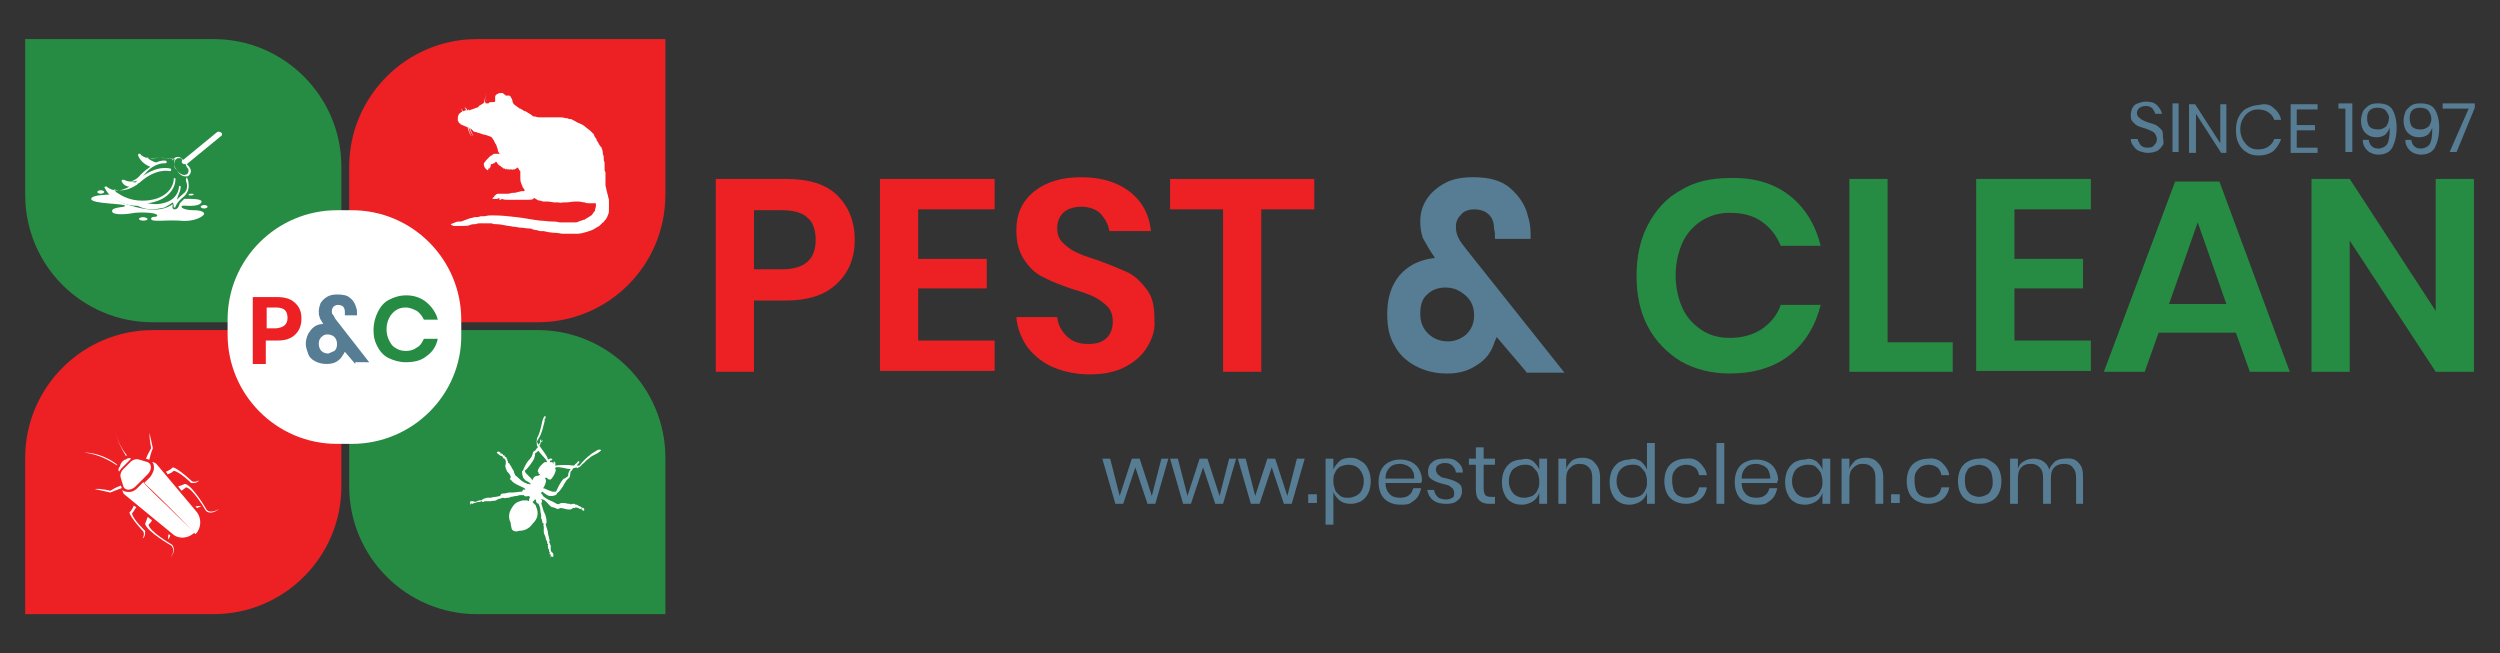 <svg xmlns="http://www.w3.org/2000/svg" xmlns:xlink="http://www.w3.org/1999/xlink" id="Layer_1" x="0px" y="0px" viewBox="0 0 287.8 75.2" style="enable-background:new 0 0 287.8 75.2;" xml:space="preserve"><rect x="0" y="0" width="287.8" height="75.2" fill="#333333" stroke="none"/><style type="text/css">	.st0{fill:#ED2024;}	.st1{fill:#577D94;}	.st2{fill:#268C43;}	.st3{fill:#FFFFFF;}	.st4{fill-rule:evenodd;clip-rule:evenodd;fill:#FFFFFF;}</style><g>	<g>		<g>			<path class="st0" d="M86.8,34.6v8.2h-4.4V20.6h8.1c2.6,0,4.6,0.6,5.9,1.9c1.3,1.3,2,3,2,5.1c0,2.1-0.7,3.8-2.1,5.1    c-1.4,1.3-3.3,1.9-5.9,1.9H86.8z M93.9,27.6c0-1.1-0.3-2-0.9-2.5c-0.6-0.6-1.6-0.9-3-0.9h-3.2V31H90C92.6,31,93.9,29.9,93.9,27.6    z"></path>			<path class="st0" d="M105.7,24.1v5.7h7.9v3.4h-7.9v6h8.8v3.5h-13.2V20.6h13.2v3.5H105.7z"></path>			<path class="st0" d="M132.1,39.9c-0.6,1-1.4,1.7-2.5,2.3c-1.1,0.6-2.5,0.9-4.1,0.9c-1.6,0-3-0.3-4.2-0.8c-1.2-0.5-2.2-1.3-3-2.3    c-0.7-1-1.2-2.2-1.3-3.5h4.7c0.1,0.9,0.5,1.6,1.1,2.2c0.6,0.6,1.4,0.9,2.5,0.9c0.9,0,1.6-0.2,2.1-0.7c0.5-0.5,0.7-1.1,0.7-1.9    c0-0.7-0.2-1.3-0.6-1.7c-0.4-0.4-0.9-0.8-1.5-1.1c-0.6-0.3-1.4-0.6-2.5-0.9c-1.4-0.5-2.5-0.9-3.4-1.4c-0.9-0.4-1.6-1.1-2.2-2    c-0.6-0.9-0.9-2-0.9-3.4c0-1.9,0.7-3.4,2.1-4.5c1.4-1.1,3.2-1.6,5.4-1.6c2.3,0,4.2,0.6,5.6,1.7c1.4,1.1,2.2,2.6,2.4,4.5h-4.8    c-0.1-0.8-0.5-1.4-1-2c-0.5-0.5-1.3-0.8-2.2-0.8c-0.8,0-1.5,0.2-2,0.6c-0.5,0.4-0.8,1.1-0.8,1.9c0,0.6,0.2,1.2,0.6,1.6    c0.4,0.4,0.9,0.8,1.5,1.1c0.6,0.3,1.4,0.6,2.4,0.9c1.4,0.5,2.6,1,3.5,1.4c0.9,0.4,1.6,1.1,2.3,2s0.9,2,0.9,3.5    C133,37.9,132.7,38.9,132.1,39.9z"></path>			<path class="st0" d="M151.3,20.6v3.5h-6.1v18.7h-4.4V24.1h-6.1v-3.5H151.3z"></path>			<path class="st1" d="M175.7,42.8l-3.4-4c-0.2,0.4-0.3,0.7-0.4,1c-0.4,1-1,1.7-2,2.3c-0.9,0.6-2,0.9-3.3,0.9    c-1.4,0-2.6-0.3-3.7-0.9c-1.1-0.6-1.9-1.4-2.4-2.4c-0.6-1-0.8-2.2-0.8-3.5c0-1.3,0.2-2.4,0.7-3.4c0.5-1,1.2-1.7,2-2.2    c0.8-0.5,1.8-0.8,2.8-0.9l-0.4-0.6c-0.4-0.6-0.7-1.2-1-1.7c-0.2-0.6-0.3-1.2-0.3-1.9c0-0.9,0.2-1.7,0.7-2.5    c0.5-0.8,1.2-1.4,2.1-1.9s2-0.7,3.3-0.7c1.9,0,3.3,0.4,4.3,1.3s1.7,1.9,2,3.2c0.2,0.6,0.3,1.3,0.3,2l0,0.6h-4.1    c0-0.5,0-0.9-0.1-1.1c0-0.8-0.2-1.3-0.6-1.7c-0.4-0.4-1-0.6-1.7-0.6c-0.6,0-1.2,0.2-1.5,0.6c-0.4,0.4-0.6,0.8-0.6,1.4    c0,0.5,0.1,0.9,0.3,1.3c0.2,0.4,0.5,0.8,0.9,1.3l11.3,14.2H175.7z M168.8,38.5c0.6-0.6,0.9-1.3,0.9-2.2c0-0.9-0.3-1.7-1-2.3    c-0.7-0.6-1.4-0.9-2.3-0.9c-0.9,0-1.6,0.3-2.1,0.8c-0.6,0.5-0.8,1.3-0.8,2.2c0,1,0.3,1.7,0.9,2.3c0.6,0.6,1.4,0.9,2.3,0.9    C167.5,39.3,168.2,39,168.8,38.5z"></path>			<path class="st2" d="M206,22.5c1.8,1.4,3,3.4,3.6,5.8H205c-0.5-1.2-1.2-2.1-2.2-2.8c-1-0.7-2.2-1-3.7-1c-1.2,0-2.2,0.3-3.2,0.9    c-0.9,0.6-1.7,1.4-2.2,2.5c-0.5,1.1-0.8,2.4-0.8,3.8c0,1.4,0.3,2.7,0.8,3.8c0.5,1.1,1.3,1.9,2.2,2.5c0.9,0.6,2,0.9,3.2,0.9    c1.4,0,2.6-0.3,3.7-1c1-0.7,1.8-1.6,2.2-2.8h4.6c-0.6,2.4-1.8,4.4-3.6,5.8c-1.8,1.4-4.1,2.1-6.9,2.1c-2.1,0-4-0.5-5.6-1.4    c-1.6-1-2.9-2.3-3.8-4c-0.9-1.7-1.3-3.7-1.3-5.8c0-2.2,0.4-4.2,1.3-5.9c0.9-1.7,2.1-3.1,3.8-4c1.6-1,3.5-1.4,5.6-1.4    C201.9,20.4,204.2,21.1,206,22.5z"></path>			<path class="st2" d="M217.4,39.4h7.4v3.4h-11.9V20.6h4.4V39.4z"></path>			<path class="st2" d="M231.9,24.1v5.7h7.9v3.4h-7.9v6h8.8v3.5h-13.2V20.6h13.2v3.5H231.9z"></path>			<path class="st2" d="M257.4,38.3h-8.9l-1.6,4.5h-4.7l8.2-21.9h5.1l8.1,21.9H259L257.4,38.3z M256.3,35l-3.3-9.4l-3.3,9.4H256.3z"></path>			<path class="st2" d="M284.8,42.8h-4.4l-9.9-15.1v15.1h-4.4V20.6h4.4l9.9,15.2V20.6h4.4V42.8z"></path>		</g>		<g>			<path class="st1" d="M134.5,52.8L133,58h-0.9l-1.4-4.2l-1.4,4.2h-0.9l-1.5-5.2h0.9l1.1,4.3l1.4-4.3h0.9l1.4,4.3l1.1-4.3H134.5z"></path>			<path class="st1" d="M142.3,52.8l-1.5,5.2h-0.9l-1.4-4.2l-1.4,4.2h-0.9l-1.5-5.2h0.9l1.1,4.3l1.4-4.3h0.9l1.4,4.3l1.1-4.3H142.3z    "></path>			<path class="st1" d="M150.2,52.8l-1.5,5.2h-0.9l-1.4-4.2L145,58H144l-1.5-5.2h0.9l1.1,4.3l1.4-4.3h0.9l1.4,4.3l1.1-4.3H150.2z"></path>			<path class="st1" d="M151.6,56.9v1h-1v-1H151.6z"></path>			<path class="st1" d="M156.7,53.1c0.4,0.2,0.6,0.5,0.8,0.9c0.2,0.4,0.3,0.9,0.3,1.4c0,0.5-0.1,1-0.3,1.4s-0.5,0.7-0.8,0.9    c-0.4,0.2-0.8,0.3-1.2,0.3c-0.5,0-0.9-0.1-1.3-0.4c-0.3-0.3-0.6-0.6-0.7-1v3.8h-0.9v-7.6h0.9v1.3c0.1-0.4,0.4-0.7,0.7-1    c0.3-0.3,0.8-0.4,1.3-0.4C155.9,52.7,156.3,52.8,156.7,53.1z M154.3,53.7c-0.3,0.2-0.5,0.4-0.6,0.7c-0.2,0.3-0.2,0.6-0.2,1    c0,0.4,0.1,0.7,0.2,1c0.1,0.3,0.4,0.5,0.6,0.7c0.3,0.2,0.6,0.2,0.9,0.2c0.5,0,1-0.2,1.3-0.5c0.3-0.3,0.5-0.8,0.5-1.4    c0-0.6-0.2-1-0.5-1.4c-0.3-0.3-0.7-0.5-1.3-0.5C154.9,53.5,154.6,53.6,154.3,53.7z"></path>			<path class="st1" d="M163.6,55.6h-4.1c0,0.6,0.2,1,0.5,1.3c0.3,0.3,0.7,0.4,1.2,0.4c0.4,0,0.8-0.1,1-0.3c0.3-0.2,0.4-0.5,0.5-0.8    h0.9c-0.1,0.4-0.2,0.7-0.4,1c-0.2,0.3-0.5,0.5-0.8,0.7c-0.3,0.2-0.7,0.2-1.2,0.2c-0.5,0-0.9-0.1-1.3-0.3    c-0.4-0.2-0.7-0.5-0.9-0.9c-0.2-0.4-0.3-0.9-0.3-1.4c0-0.5,0.1-1,0.3-1.4c0.2-0.4,0.5-0.7,0.9-0.9c0.4-0.2,0.8-0.3,1.3-0.3    c0.5,0,0.9,0.1,1.3,0.3c0.4,0.2,0.7,0.5,0.9,0.9c0.2,0.4,0.3,0.8,0.3,1.2C163.7,55.3,163.7,55.4,163.6,55.6z M162.6,54.2    c-0.1-0.3-0.3-0.4-0.6-0.6c-0.3-0.1-0.5-0.2-0.8-0.2c-0.5,0-0.9,0.1-1.2,0.4c-0.3,0.3-0.5,0.7-0.5,1.3h3.3    C162.8,54.8,162.8,54.4,162.6,54.2z"></path>			<path class="st1" d="M167.8,53.2c0.4,0.3,0.6,0.7,0.6,1.2h-0.8c0-0.3-0.2-0.6-0.4-0.8c-0.2-0.2-0.5-0.3-0.9-0.3    c-0.3,0-0.5,0.1-0.7,0.2c-0.2,0.1-0.3,0.3-0.3,0.6c0,0.2,0.1,0.3,0.2,0.5c0.1,0.1,0.3,0.2,0.4,0.3s0.4,0.1,0.7,0.2    c0.4,0.1,0.7,0.2,0.9,0.3c0.2,0.1,0.4,0.2,0.6,0.4c0.2,0.2,0.2,0.5,0.2,0.8c0,0.4-0.2,0.8-0.5,1c-0.3,0.3-0.7,0.4-1.3,0.4    c-0.6,0-1.1-0.1-1.5-0.4c-0.4-0.3-0.6-0.7-0.7-1.2h0.8c0,0.3,0.2,0.6,0.4,0.8c0.2,0.2,0.6,0.3,1,0.3c0.3,0,0.5-0.1,0.7-0.2    c0.2-0.1,0.2-0.3,0.2-0.6c0-0.2-0.1-0.4-0.2-0.5c-0.1-0.1-0.3-0.2-0.4-0.3c-0.2-0.1-0.4-0.1-0.7-0.2c-0.4-0.1-0.7-0.2-0.9-0.3    c-0.2-0.1-0.4-0.2-0.6-0.4c-0.2-0.2-0.2-0.4-0.2-0.8c0-0.4,0.2-0.8,0.5-1c0.3-0.3,0.8-0.4,1.3-0.4    C167,52.7,167.5,52.9,167.8,53.2z"></path>			<path class="st1" d="M172.1,57.2V58h-0.6c-0.5,0-0.9-0.1-1.2-0.4c-0.3-0.3-0.4-0.7-0.4-1.3v-2.8h-0.8v-0.7h0.8v-1.3h0.9v1.3h1.3    v0.7h-1.3v2.8c0,0.3,0.1,0.6,0.2,0.7c0.1,0.1,0.3,0.2,0.6,0.2H172.1z"></path>			<path class="st1" d="M176.5,53.1c0.3,0.3,0.6,0.6,0.7,1v-1.3h0.9V58h-0.9v-1.3c-0.1,0.4-0.4,0.8-0.7,1c-0.3,0.2-0.8,0.4-1.3,0.4    c-0.5,0-0.9-0.1-1.2-0.3c-0.4-0.2-0.6-0.5-0.8-0.9s-0.3-0.9-0.3-1.4c0-0.5,0.1-1,0.3-1.4c0.2-0.4,0.5-0.7,0.8-0.9    c0.4-0.2,0.8-0.3,1.2-0.3C175.8,52.7,176.2,52.9,176.5,53.1z M174.2,54c-0.3,0.3-0.5,0.8-0.5,1.4c0,0.6,0.2,1,0.5,1.4    c0.3,0.3,0.7,0.5,1.3,0.5c0.3,0,0.6-0.1,0.9-0.2c0.3-0.2,0.5-0.4,0.6-0.7c0.2-0.3,0.2-0.6,0.2-1c0-0.4-0.1-0.7-0.2-1    c-0.2-0.3-0.4-0.5-0.6-0.7c-0.3-0.2-0.6-0.2-0.9-0.2C175,53.5,174.6,53.7,174.2,54z"></path>			<path class="st1" d="M183.6,53.3c0.4,0.4,0.6,0.9,0.6,1.7v3h-0.9V55c0-0.5-0.1-0.9-0.4-1.2c-0.3-0.3-0.6-0.4-1.1-0.4    c-0.5,0-0.8,0.2-1.1,0.5c-0.3,0.3-0.4,0.7-0.4,1.3V58h-0.9v-5.2h0.9V54c0.1-0.4,0.4-0.7,0.7-1c0.3-0.2,0.7-0.3,1.2-0.3    C182.8,52.7,183.3,52.9,183.6,53.3z"></path>			<path class="st1" d="M188.9,53.1c0.3,0.3,0.6,0.6,0.7,1V51h0.9V58h-0.9v-1.3c-0.1,0.4-0.4,0.8-0.7,1c-0.3,0.2-0.8,0.4-1.3,0.4    c-0.5,0-0.9-0.1-1.2-0.3c-0.4-0.2-0.6-0.5-0.8-0.9s-0.3-0.9-0.3-1.4c0-0.5,0.1-1,0.3-1.4c0.2-0.4,0.5-0.7,0.8-0.9    c0.4-0.2,0.8-0.3,1.2-0.3C188.1,52.7,188.5,52.9,188.9,53.1z M186.6,54c-0.3,0.3-0.5,0.8-0.5,1.4c0,0.6,0.2,1,0.5,1.4    c0.3,0.3,0.7,0.5,1.3,0.5c0.3,0,0.6-0.1,0.9-0.2c0.3-0.2,0.5-0.4,0.6-0.7c0.2-0.3,0.2-0.6,0.2-1c0-0.4-0.1-0.7-0.2-1    c-0.2-0.3-0.4-0.5-0.6-0.7c-0.3-0.2-0.6-0.2-0.9-0.2C187.3,53.5,186.9,53.7,186.6,54z"></path>			<path class="st1" d="M195.7,53.3c0.4,0.4,0.7,0.8,0.8,1.4h-0.9c-0.1-0.4-0.2-0.7-0.5-0.9c-0.3-0.2-0.6-0.3-1-0.3    c-0.3,0-0.6,0.1-0.8,0.2c-0.2,0.1-0.4,0.3-0.6,0.6c-0.2,0.3-0.2,0.6-0.2,1.1c0,0.4,0.1,0.8,0.2,1.1c0.2,0.3,0.3,0.5,0.6,0.6    c0.2,0.1,0.5,0.2,0.8,0.2c0.4,0,0.8-0.1,1-0.3c0.3-0.2,0.4-0.5,0.5-0.9h0.9c-0.1,0.6-0.4,1.1-0.8,1.4c-0.4,0.3-1,0.5-1.6,0.5    c-0.5,0-0.9-0.1-1.3-0.3c-0.4-0.2-0.7-0.5-0.9-0.9c-0.2-0.4-0.3-0.9-0.3-1.4c0-0.5,0.1-1,0.3-1.4c0.2-0.4,0.5-0.7,0.9-0.9    c0.4-0.2,0.8-0.3,1.3-0.3C194.8,52.7,195.3,52.9,195.7,53.3z"></path>			<path class="st1" d="M198.5,51V58h-0.9V51H198.5z"></path>			<path class="st1" d="M204.6,55.6h-4.1c0,0.6,0.2,1,0.5,1.3c0.3,0.3,0.7,0.4,1.2,0.4c0.4,0,0.8-0.1,1-0.3c0.3-0.2,0.4-0.5,0.5-0.8    h0.9c-0.1,0.4-0.2,0.7-0.4,1c-0.2,0.3-0.5,0.5-0.8,0.7c-0.3,0.2-0.7,0.2-1.2,0.2c-0.5,0-0.9-0.1-1.3-0.3    c-0.4-0.2-0.7-0.5-0.9-0.9c-0.2-0.4-0.3-0.9-0.3-1.4c0-0.5,0.1-1,0.3-1.4c0.2-0.4,0.5-0.7,0.9-0.9c0.4-0.2,0.8-0.3,1.3-0.3    c0.5,0,0.9,0.1,1.3,0.3c0.4,0.2,0.7,0.5,0.9,0.9c0.2,0.4,0.3,0.8,0.3,1.2C204.6,55.3,204.6,55.4,204.6,55.6z M203.6,54.2    c-0.1-0.3-0.3-0.4-0.6-0.6c-0.3-0.1-0.5-0.2-0.8-0.2c-0.5,0-0.9,0.1-1.2,0.4c-0.3,0.3-0.5,0.7-0.5,1.3h3.3    C203.8,54.8,203.7,54.4,203.6,54.2z"></path>			<path class="st1" d="M209.1,53.1c0.3,0.3,0.6,0.6,0.7,1v-1.3h0.9V58h-0.9v-1.3c-0.1,0.4-0.4,0.8-0.7,1c-0.3,0.2-0.8,0.4-1.3,0.4    c-0.5,0-0.9-0.1-1.2-0.3c-0.4-0.2-0.6-0.5-0.8-0.9s-0.3-0.9-0.3-1.4c0-0.5,0.1-1,0.3-1.4c0.2-0.4,0.5-0.7,0.8-0.9    c0.4-0.2,0.8-0.3,1.2-0.3C208.3,52.7,208.8,52.9,209.1,53.1z M206.8,54c-0.3,0.3-0.5,0.8-0.5,1.4c0,0.6,0.2,1,0.5,1.4    c0.3,0.3,0.7,0.5,1.3,0.5c0.3,0,0.6-0.1,0.9-0.2c0.3-0.2,0.5-0.4,0.6-0.7c0.2-0.3,0.2-0.6,0.2-1c0-0.4-0.1-0.7-0.2-1    c-0.2-0.3-0.4-0.5-0.6-0.7c-0.3-0.2-0.6-0.2-0.9-0.2C207.6,53.5,207.1,53.7,206.8,54z"></path>			<path class="st1" d="M216.2,53.3c0.4,0.4,0.6,0.9,0.6,1.7v3h-0.9V55c0-0.5-0.1-0.9-0.4-1.2c-0.3-0.3-0.6-0.4-1.1-0.4    c-0.5,0-0.8,0.2-1.1,0.5c-0.3,0.3-0.4,0.7-0.4,1.3V58h-0.9v-5.2h0.9V54c0.1-0.4,0.4-0.7,0.7-1c0.3-0.2,0.7-0.3,1.2-0.3    C215.4,52.7,215.9,52.9,216.2,53.3z"></path>			<path class="st1" d="M218.7,56.9v1h-1v-1H218.7z"></path>			<path class="st1" d="M223.6,53.3c0.4,0.4,0.7,0.8,0.8,1.4h-0.9c-0.1-0.4-0.2-0.7-0.5-0.9c-0.3-0.2-0.6-0.3-1-0.3    c-0.3,0-0.6,0.1-0.8,0.2c-0.2,0.1-0.4,0.3-0.6,0.6c-0.2,0.3-0.2,0.6-0.2,1.1c0,0.4,0.1,0.8,0.2,1.1c0.2,0.3,0.3,0.5,0.6,0.6    c0.2,0.1,0.5,0.2,0.8,0.2c0.4,0,0.8-0.1,1-0.3c0.3-0.2,0.4-0.5,0.5-0.9h0.9c-0.1,0.6-0.4,1.1-0.8,1.4c-0.4,0.3-1,0.5-1.6,0.5    c-0.5,0-0.9-0.1-1.3-0.3c-0.4-0.2-0.7-0.5-0.9-0.9s-0.3-0.9-0.3-1.4c0-0.5,0.1-1,0.3-1.4c0.2-0.4,0.5-0.7,0.9-0.9    c0.4-0.2,0.8-0.3,1.3-0.3C222.6,52.7,223.2,52.9,223.6,53.3z"></path>			<path class="st1" d="M229.2,53.1c0.4,0.2,0.7,0.5,0.9,0.9c0.2,0.4,0.3,0.9,0.3,1.4c0,0.5-0.1,1-0.3,1.4s-0.5,0.7-0.9,0.9    c-0.4,0.2-0.8,0.3-1.3,0.3c-0.5,0-0.9-0.1-1.3-0.3c-0.4-0.2-0.7-0.5-0.9-0.9c-0.2-0.4-0.3-0.9-0.3-1.4c0-0.5,0.1-1,0.3-1.4    c0.2-0.4,0.5-0.7,0.9-0.9c0.4-0.2,0.8-0.3,1.3-0.3C228.4,52.7,228.8,52.8,229.2,53.1z M227,53.7c-0.3,0.1-0.5,0.3-0.6,0.6    c-0.2,0.3-0.2,0.6-0.2,1.1c0,0.4,0.1,0.8,0.2,1c0.2,0.3,0.4,0.5,0.6,0.6c0.3,0.1,0.5,0.2,0.8,0.2c0.3,0,0.6-0.1,0.8-0.2    c0.3-0.1,0.5-0.3,0.6-0.6c0.2-0.3,0.2-0.6,0.2-1c0-0.4-0.1-0.8-0.2-1.1c-0.2-0.3-0.4-0.5-0.6-0.6c-0.3-0.1-0.5-0.2-0.8-0.2    C227.6,53.5,227.3,53.6,227,53.7z"></path>			<path class="st1" d="M239.3,53.3c0.4,0.4,0.5,0.9,0.5,1.7v3H239V55c0-0.5-0.1-0.9-0.4-1.2c-0.2-0.3-0.6-0.4-1-0.4    c-0.4,0-0.8,0.1-1.1,0.4c-0.3,0.3-0.4,0.7-0.4,1.3V58h-0.9V55c0-0.5-0.1-0.9-0.4-1.2c-0.3-0.3-0.6-0.4-1-0.4    c-0.5,0-0.8,0.1-1.1,0.4c-0.3,0.3-0.4,0.7-0.4,1.3V58h-0.9v-5.2h0.9V54c0.1-0.4,0.3-0.7,0.7-0.9c0.3-0.2,0.7-0.3,1.1-0.3    c0.4,0,0.8,0.1,1.1,0.3c0.3,0.2,0.6,0.5,0.7,1c0.1-0.4,0.4-0.7,0.7-1c0.3-0.2,0.7-0.3,1.1-0.3C238.5,52.7,239,52.9,239.3,53.3z"></path>		</g>		<g>			<path class="st1" d="M248.9,16.8c-0.1,0.2-0.3,0.4-0.6,0.6c-0.3,0.1-0.6,0.2-1,0.2c-0.4,0-0.7-0.1-1-0.2    c-0.3-0.1-0.5-0.3-0.7-0.6c-0.2-0.2-0.3-0.5-0.3-0.8h0.8c0,0.2,0.1,0.3,0.2,0.5c0.1,0.2,0.2,0.3,0.4,0.4c0.2,0.1,0.4,0.1,0.6,0.1    c0.3,0,0.6-0.1,0.7-0.3c0.2-0.2,0.3-0.4,0.3-0.7c0-0.2-0.1-0.4-0.2-0.6c-0.1-0.1-0.3-0.3-0.4-0.3c-0.2-0.1-0.4-0.2-0.7-0.3    c-0.4-0.1-0.6-0.2-0.9-0.3c-0.2-0.1-0.4-0.3-0.6-0.5c-0.2-0.2-0.2-0.5-0.2-0.8c0-0.3,0.1-0.6,0.2-0.8c0.1-0.2,0.3-0.4,0.6-0.5    c0.3-0.1,0.6-0.2,0.9-0.2c0.6,0,1,0.1,1.3,0.4c0.3,0.3,0.5,0.6,0.6,1h-0.8c0-0.2-0.2-0.4-0.3-0.6c-0.2-0.2-0.4-0.3-0.8-0.3    c-0.3,0-0.5,0.1-0.7,0.2c-0.2,0.2-0.3,0.4-0.3,0.6c0,0.2,0.1,0.4,0.2,0.5c0.1,0.1,0.3,0.2,0.4,0.3c0.2,0.1,0.4,0.2,0.7,0.3    c0.4,0.1,0.7,0.2,0.9,0.3c0.2,0.1,0.4,0.3,0.6,0.5c0.2,0.2,0.2,0.5,0.2,0.9C249.1,16.4,249.1,16.6,248.9,16.8z"></path>			<path class="st1" d="M250.8,11.9v5.6h-0.7v-5.6H250.8z"></path>			<path class="st1" d="M256.4,17.6h-0.7l-2.9-4.5v4.5H252v-5.6h0.7l2.9,4.5v-4.5h0.7V17.6z"></path>			<path class="st1" d="M261.7,12.4c0.4,0.3,0.8,0.8,0.9,1.4h-0.8c-0.1-0.4-0.4-0.7-0.7-0.9c-0.3-0.2-0.7-0.3-1.2-0.3    c-0.4,0-0.7,0.1-1,0.3c-0.3,0.2-0.5,0.4-0.7,0.8c-0.2,0.3-0.3,0.7-0.3,1.2c0,0.4,0.1,0.8,0.3,1.2c0.2,0.3,0.4,0.6,0.7,0.8    c0.3,0.2,0.6,0.3,1,0.3c0.5,0,0.9-0.1,1.2-0.3c0.3-0.2,0.6-0.5,0.7-0.9h0.8c-0.2,0.6-0.5,1-0.9,1.4c-0.4,0.3-1,0.5-1.7,0.5    c-0.5,0-1-0.1-1.4-0.4c-0.4-0.2-0.7-0.6-0.9-1c-0.2-0.4-0.3-0.9-0.3-1.5c0-0.6,0.1-1.1,0.3-1.5c0.2-0.4,0.5-0.8,0.9-1    c0.4-0.2,0.9-0.4,1.4-0.4C260.7,11.9,261.3,12,261.7,12.4z"></path>			<path class="st1" d="M264.4,12.5v1.9h2.1V15h-2.1v2h2.4v0.6h-3.1v-5.6h3.1v0.6H264.4z"></path>			<path class="st1" d="M269.2,12.6v-0.7h1.6v5.6H270v-5H269.2z"></path>			<path class="st1" d="M273,16.8c0.2,0.2,0.4,0.3,0.8,0.3c0.4,0,0.8-0.2,1-0.5c0.2-0.3,0.3-0.9,0.3-1.6c0-0.1,0-0.3,0-0.3    c-0.1,0.3-0.3,0.6-0.5,0.8c-0.3,0.2-0.6,0.3-1,0.3c-0.6,0-1-0.2-1.3-0.5c-0.3-0.3-0.5-0.8-0.5-1.4c0-0.4,0.1-0.7,0.2-1    c0.1-0.3,0.4-0.5,0.6-0.7c0.3-0.2,0.6-0.3,1.1-0.3c0.8,0,1.4,0.2,1.7,0.7c0.3,0.5,0.5,1.2,0.5,2.1c0,1-0.2,1.7-0.5,2.3    c-0.3,0.5-0.8,0.8-1.6,0.8c-0.5,0-1-0.2-1.3-0.5c-0.3-0.3-0.5-0.7-0.5-1.2h0.7C272.7,16.3,272.8,16.6,273,16.8z M274.7,12.8    c-0.2-0.3-0.6-0.4-1-0.4c-0.4,0-0.7,0.1-0.9,0.3c-0.2,0.2-0.3,0.5-0.3,0.9c0,0.4,0.1,0.8,0.3,1c0.2,0.2,0.5,0.3,0.9,0.3    c0.2,0,0.4,0,0.6-0.1c0.2-0.1,0.4-0.2,0.5-0.4c0.1-0.2,0.2-0.4,0.2-0.7C275.1,13.4,274.9,13.1,274.7,12.8z"></path>			<path class="st1" d="M277.9,16.8c0.2,0.2,0.4,0.3,0.8,0.3c0.4,0,0.8-0.2,1-0.5c0.2-0.3,0.3-0.9,0.3-1.6c0-0.1,0-0.3,0-0.3    c-0.1,0.3-0.3,0.6-0.5,0.8c-0.3,0.2-0.6,0.3-1,0.3c-0.6,0-1-0.2-1.3-0.5c-0.3-0.3-0.5-0.8-0.5-1.4c0-0.4,0.1-0.7,0.2-1    c0.1-0.3,0.4-0.5,0.6-0.7c0.3-0.2,0.6-0.3,1.1-0.3c0.8,0,1.4,0.2,1.7,0.7c0.3,0.5,0.5,1.2,0.5,2.1c0,1-0.2,1.7-0.5,2.3    c-0.3,0.5-0.8,0.8-1.6,0.8c-0.5,0-1-0.2-1.3-0.5c-0.3-0.3-0.5-0.7-0.5-1.2h0.7C277.6,16.3,277.7,16.6,277.9,16.8z M279.6,12.8    c-0.2-0.3-0.6-0.4-1-0.4c-0.4,0-0.7,0.1-0.9,0.3c-0.2,0.2-0.3,0.5-0.3,0.9c0,0.4,0.1,0.8,0.3,1c0.2,0.2,0.5,0.3,0.9,0.3    c0.2,0,0.4,0,0.6-0.1c0.2-0.1,0.4-0.2,0.5-0.4c0.1-0.2,0.2-0.4,0.2-0.7C279.9,13.4,279.8,13.1,279.6,12.8z"></path>			<path class="st1" d="M284.9,12.4l-2.1,5.1H282l2.2-5h-3v-0.6h3.7V12.4z"></path>		</g>	</g>	<g>		<path class="st0" d="M61.9,37.1H40.2V19.2c0-8.1,6.6-14.7,14.7-14.7h21.7v17.9C76.6,30.6,70,37.1,61.9,37.1z"></path>		<path class="st2" d="M17.6,37.1h21.7V19.2c0-8.1-6.6-14.7-14.7-14.7H2.9v17.9C2.9,30.6,9.5,37.1,17.6,37.1z"></path>		<path class="st0" d="M17.6,38h21.7V56c0,8.1-6.6,14.7-14.7,14.7H2.9V52.7C2.9,44.6,9.5,38,17.6,38z"></path>		<path class="st2" d="M61.9,38H40.2V56c0,8.1,6.6,14.7,14.7,14.7h21.7V52.7C76.6,44.6,70,38,61.9,38z"></path>		<path class="st3" d="M40.5,51.1h-1.7c-7,0-12.6-5.7-12.6-12.6v-1.7c0-7,5.7-12.6,12.6-12.6h1.7c7,0,12.6,5.7,12.6,12.6v1.7   C53.2,45.4,47.5,51.1,40.5,51.1z"></path>		<g>			<g>				<path class="st0" d="M30.6,39v2.9h-1.5v-7.7h2.8c0.9,0,1.6,0.2,2.1,0.7s0.7,1,0.7,1.8c0,0.7-0.2,1.3-0.7,1.8s-1.2,0.7-2,0.7     H30.6z M33.1,36.6c0-0.4-0.1-0.7-0.3-0.9c-0.2-0.2-0.6-0.3-1-0.3h-1.1v2.4h1.1C32.6,37.7,33.1,37.4,33.1,36.6z"></path>				<path class="st1" d="M40.9,41.9l-1.2-1.4c-0.1,0.1-0.1,0.3-0.2,0.3c-0.1,0.3-0.4,0.6-0.7,0.8c-0.3,0.2-0.7,0.3-1.2,0.3     c-0.5,0-0.9-0.1-1.3-0.3c-0.4-0.2-0.7-0.5-0.8-0.8s-0.3-0.8-0.3-1.2c0-0.4,0.1-0.8,0.3-1.2c0.2-0.3,0.4-0.6,0.7-0.8     c0.3-0.2,0.6-0.3,1-0.3l-0.1-0.2c-0.1-0.2-0.3-0.4-0.3-0.6c-0.1-0.2-0.1-0.4-0.1-0.7c0-0.3,0.1-0.6,0.2-0.9     c0.2-0.3,0.4-0.5,0.7-0.7c0.3-0.2,0.7-0.3,1.2-0.3c0.7,0,1.2,0.1,1.5,0.4c0.4,0.3,0.6,0.7,0.7,1.1c0.1,0.2,0.1,0.5,0.1,0.7     l0,0.2h-1.4c0-0.2,0-0.3,0-0.4c0-0.3-0.1-0.5-0.2-0.6c-0.1-0.1-0.3-0.2-0.6-0.2c-0.2,0-0.4,0.1-0.5,0.2     c-0.1,0.1-0.2,0.3-0.2,0.5c0,0.2,0,0.3,0.1,0.4c0.1,0.1,0.2,0.3,0.3,0.5l3.9,5H40.9z M38.5,40.4c0.2-0.2,0.3-0.4,0.3-0.8     c0-0.3-0.1-0.6-0.3-0.8c-0.2-0.2-0.5-0.3-0.8-0.3c-0.3,0-0.5,0.1-0.7,0.3c-0.2,0.2-0.3,0.4-0.3,0.8c0,0.3,0.1,0.6,0.3,0.8     c0.2,0.2,0.5,0.3,0.8,0.3C38,40.6,38.3,40.5,38.5,40.4z"></path>				<path class="st2" d="M49.1,34.8c0.6,0.5,1.1,1.2,1.3,2h-1.6c-0.2-0.4-0.4-0.7-0.8-1c-0.4-0.2-0.8-0.4-1.3-0.4     c-0.4,0-0.8,0.1-1.1,0.3c-0.3,0.2-0.6,0.5-0.8,0.9c-0.2,0.4-0.3,0.8-0.3,1.3c0,0.5,0.1,0.9,0.3,1.3c0.2,0.4,0.4,0.7,0.8,0.9     c0.3,0.2,0.7,0.3,1.1,0.3c0.5,0,0.9-0.1,1.3-0.4c0.4-0.2,0.6-0.6,0.8-1h1.6c-0.2,0.9-0.6,1.5-1.3,2c-0.6,0.5-1.4,0.7-2.4,0.7     c-0.7,0-1.4-0.2-2-0.5c-0.6-0.3-1-0.8-1.3-1.4S43,38.7,43,38c0-0.8,0.2-1.5,0.5-2.1c0.3-0.6,0.7-1.1,1.3-1.4     c0.6-0.3,1.2-0.5,2-0.5C47.7,34,48.5,34.3,49.1,34.8z"></path>			</g>		</g>		<path class="st4" d="M67,58.5c0-0.1-0.1-0.1-0.2-0.2c-0.1,0-0.2-0.1-0.4-0.2c0,0-0.1,0-0.1,0c-0.1,0-0.1-0.1-0.2-0.1   c0,0,0,0-0.1,0c-0.1,0-0.2,0-0.3,0.1c0-0.1-0.1-0.1-0.1-0.1c0,0-0.1,0-0.1,0c-0.2,0-0.4-0.1-0.6-0.1c-0.2,0-0.4,0-0.5,0.1   c0,0,0,0,0,0c0,0,0,0,0,0c0,0,0,0,0,0c-0.1,0-0.2,0.1-0.3,0c-0.1,0-0.1-0.1-0.2-0.1c-0.3-0.2-0.7-0.3-1-0.5   c-0.1-0.1-0.3-0.2-0.4-0.3c0-0.1-0.1-0.2-0.2-0.3c0-0.1,0-0.1,0.1-0.2c0.2,0.1,0.4,0.3,0.6,0.4c0.1,0.1,0.4,0.1,0.5,0.1   c0.2,0,0.5-0.1,0.6-0.2c0,0,0-0.1,0-0.1c0.3-0.2,0.5-0.5,0.7-0.8c0.1-0.2,0.2-0.4,0.3-0.5c0.1-0.3,0.4-0.4,0.5-0.6c0,0,0,0,0-0.1   c0.1-0.2,0-0.3,0.1-0.5c0-0.1,0.1-0.1,0.1-0.1c0.1-0.1,0.1-0.2,0.2-0.3c0.1,0,0.3-0.1,0.4-0.1c0,0,0,0,0,0.1c0.1,0,0.1,0,0.2-0.1   c0.1,0,0.2-0.1,0.3-0.2c0.1-0.2,0.4-0.3,0.5-0.5c0.2-0.2,0.4-0.3,0.6-0.5c0.3-0.2,0.6-0.3,0.9-0.5c0.1-0.1,0.3-0.2,0.3-0.3   c-0.2-0.1-0.3,0-0.4,0c-0.3,0.2-0.7,0.4-0.9,0.6c-0.4,0.3-0.8,0.7-1.2,1.2c-0.1,0-0.2,0-0.3,0c0.1-0.1,0.1-0.1,0.1-0.2   c0.1,0,0.2-0.1,0.2-0.3c0,0-0.1,0-0.1,0c-0.1,0-0.1,0.1-0.2,0.2c-0.1,0.1-0.2,0.1-0.3,0.3c-0.8-0.1-1.5-0.1-2.2,0   c0.1-0.2,0-0.3,0-0.4c0,0-0.1,0-0.1-0.1c0,0-0.1,0.1-0.1,0.1c0.1,0.1,0,0.2,0,0.2c0-0.1-0.1-0.2-0.2-0.2c-0.1,0-0.1,0-0.2,0   c0,0,0-0.1,0.1-0.2c0,0,0.1,0,0.1,0c0,0,0,0,0.1-0.1c-0.1-0.2-0.4-0.1-0.5,0c-0.2-0.6-0.7-1.1-1-1.6c0.1-0.1,0.1-0.3,0.2-0.4   c0.1-0.1,0.2-0.1,0.2-0.2c-0.1,0-0.1,0.1-0.2,0.1c0-0.1,0-0.1,0-0.2c-0.2,0-0.1,0.2-0.1,0.3c0,0.1-0.1,0.1-0.2,0.3   c-0.1-0.1-0.1-0.3-0.2-0.3c0-0.1,0.1-0.2,0.2-0.4c0.4-0.6,0.5-1.3,0.7-2c0-0.1,0-0.2,0-0.3c0,0,0,0,0.1,0c0-0.1,0-0.3,0-0.3   c0,0-0.1,0-0.1,0c-0.3,0.4-0.3,0.8-0.4,1.2c-0.1,0.4-0.2,0.8-0.4,1.2c-0.1,0.1-0.1,0.3-0.1,0.4c-0.1,0.2,0,0.1,0,0.3   c0,0.1,0,0.1,0,0.2c0,0.1,0.1,0.2,0.1,0.3c0,0,0,0.1-0.1,0.1c-0.1,0.2-0.2,0.3-0.4,0.4c-0.1,0.2-0.1,0.5-0.3,0.7   c-0.1,0.2-0.3,0.3-0.4,0.5c-0.2,0.3-0.4,0.7-0.5,1c0,0,0,0-0.1,0c0,0.2,0,0.4,0.1,0.7c0,0.1,0.2,0.3,0.3,0.4   c0.2,0.1,0.4,0.2,0.6,0.4c0,0-0.1,0.1-0.1,0.1c-0.1-0.2-0.2,0-0.3-0.1c-0.1-0.1-0.3-0.1-0.4-0.2c-0.4-0.2-0.7-0.6-1-0.8   c0-0.1-0.1-0.2-0.1-0.3c-0.1,0,0,0.1,0,0.1c0-0.2-0.1-0.4-0.2-0.5c-0.1-0.2-0.2-0.4-0.3-0.5c0-0.1-0.1-0.2-0.2-0.2   c0-0.1,0-0.2-0.1-0.3c0,0,0,0,0-0.1c0-0.1-0.1-0.1-0.1-0.2c0,0,0-0.1-0.1-0.1c0,0-0.1,0-0.1-0.1c0,0,0-0.1-0.1-0.1   c0,0-0.1,0-0.1,0c0,0,0-0.1,0-0.1c-0.1-0.1-0.2-0.1-0.3-0.1c0.1-0.2-0.4-0.3-0.4-0.1c0,0.1,0.1,0.1,0.2,0.2c0,0,0.1,0.1,0.1,0.1   c0.1,0,0-0.1,0-0.1c0,0.1,0.1,0.2,0.3,0.2c0.1,0.1,0.1,0.3,0.3,0.3c0,0.1,0.1,0.1,0.1,0.2c0,0.1,0.1,0.2,0,0.3   c0.1,0.1,0,0.1,0,0.2c-0.1,0.2,0.1,0.6,0.2,0.8c0.2,0.2,0.4,0.4,0.4,0.7c0,0,0,0-0.1,0c0.1,0,0,0.1,0,0.2c0,0,0.1,0,0.1,0   c0.3,0.5,1,0.7,1.6,1c0,0.1,0.1,0.2,0.2,0.2c-0.1,0-0.3-0.1-0.4,0c0,0.1-0.1,0.1-0.1,0.2c-0.4,0-0.8,0.1-1.2,0.1   c-0.1,0-0.2,0-0.3,0c-0.2,0-0.3,0.1-0.5,0.1c-0.2,0-0.4,0-0.5,0.2c0,0,0,0.1,0,0.1c-0.2,0-0.4,0.1-0.6,0.1c-0.2,0-0.4,0.1-0.6,0.1   c-0.1,0-0.2,0-0.3,0c-0.1,0-0.3,0.1-0.4,0.1c0,0-0.1,0.1-0.1,0.1c0,0-0.1,0-0.1,0c0,0,0,0.1-0.1,0.1c-0.1,0-0.1,0-0.2,0   c-0.1,0-0.2,0.1-0.3,0.1c-0.1,0.1-0.3,0.1-0.4,0c-0.1,0-0.1,0-0.2,0c-0.1,0-0.2,0-0.2,0.1c0,0.1,0.1,0.1,0.1,0.1   c-0.1,0-0.1,0.2-0.1,0.2c0.1-0.1,0.2-0.1,0.2-0.2c0,0,0,0.1,0.1,0.1c0.1,0,0.1-0.1,0.2-0.1c0.1,0,0.2,0,0.3-0.1   c0.2,0,0.4,0,0.5-0.1c0,0,0.1,0,0.1,0c0,0,0,0.1,0.1,0.1c0.1,0,0.1-0.1,0.2-0.1c0.1,0,0.1,0,0.2,0c0.2,0,0.3,0,0.5,0   c0.2-0.1,0.4,0,0.6-0.1c0.2-0.1,0.3-0.2,0.5-0.2c0.1,0,0.2-0.1,0.3-0.1c0.2,0.1,0.4,0,0.5,0c0.1,0,0.1,0,0.2,0   c0.1,0,0.1-0.1,0.2-0.1c0.2,0,0.4-0.1,0.6-0.1c0.2,0,0.3-0.1,0.5-0.1c0.1,0,0.3,0,0.4,0c0,0,0,0,0.1,0.1c0.2,0.1,0.3,0,0.5,0   c0.1,0.1,0.1,0.1,0.1,0.2c-0.1,0.1-0.1,0.3-0.1,0.4c-0.1,0-0.1-0.1-0.3-0.1c-0.1,0-0.2,0-0.2,0c-0.1,0-0.2,0-0.2,0   c-0.4,0.1-0.8,0.2-1.1,0.6c-0.6,0.8-0.6,1.4-0.3,2c0,0.1,0,0.1,0,0.2c0,0,0,0,0,0c0.1,0.2,0,0.5,0.3,0.7c0.2,0.1,0.4,0.1,0.7,0   c0.5,0,1.1-0.2,1.5-0.8c0.1-0.1,0.3-0.3,0.4-0.5c0.3-0.5,0.2-1.1,0-1.5c0,0,0,0,0-0.1c-0.1-0.1-0.3-0.3-0.4-0.4   c0.1-0.1,0.2-0.2,0.3-0.3c0,0,0.1,0,0.1,0c0,0.2,0,0.4,0.3,0.5c0.1,0.2,0.2,0.5,0.2,0.7c0,0.2,0.1,0.5,0.1,0.7c0,0.1,0,0.1,0,0.2   c0,0.1,0,0.2,0.1,0.2c0,0.2,0,0.4,0.2,0.5c0,0.1-0.1,0.2,0,0.3c0,0.2,0,0.4,0,0.6c0,0.2,0.1,0.4,0.2,0.6c0,0.2,0.1,0.4,0.2,0.6   c0,0.1,0,0.2,0,0.2c0,0,0.1,0,0.1,0c0,0,0,0.1,0,0.1c-0.1,0.1,0,0.2,0,0.3c0,0,0,0,0,0.1c0,0.1,0.1,0.1,0.1,0.2   c0,0.1,0,0.2,0.1,0.3c0,0.1-0.1,0.2,0,0.2c0,0,0.1,0,0.1,0.1c0,0.1,0,0.2,0,0.3c0,0,0.1-0.2,0.1-0.2c0,0.1,0.1,0.1,0.2,0.1   c0,0,0-0.2,0-0.3c0-0.1-0.1-0.1-0.1-0.2c-0.1,0-0.2-0.2-0.2-0.3c0,0,0-0.1,0-0.1c0,0,0-0.1,0-0.2c0-0.1,0-0.1,0-0.2   c0-0.1-0.1-0.1-0.1-0.2c0,0,0-0.1,0-0.1c0,0-0.1-0.1-0.1-0.1c0,0,0-0.1,0.1-0.1c-0.1-0.3-0.1-0.5-0.2-0.8c0-0.4-0.2-0.8-0.3-1.2   c0.2,0,0.1-0.4,0.1-0.5c0-0.2-0.1-0.3-0.1-0.5c-0.1-0.1-0.1-0.3-0.2-0.4c-0.1-0.3-0.2-0.7-0.3-1c0.1,0,0.1-0.2,0.1-0.2   c0-0.1-0.1-0.2-0.2-0.3c0.1,0.1,0.2,0.1,0.3,0.1c0.3,0.1,0.5,0.4,0.8,0.7c0.1,0.1,0.2,0.2,0.4,0.2c0.2,0.1,0.3,0.1,0.5,0.2   c0.1,0,0.1-0.1,0.2,0c0,0,0,0,0-0.1c0.4-0.1,1,0.3,1.4,0.1c0.1,0,0.1-0.1,0.1-0.1c0.1,0,0.1-0.1,0.2,0c0.1-0.1,0.3-0.1,0.5,0   c0.1,0.1,0.3,0.1,0.4,0.1c0.1,0,0.1,0.1,0.1,0.1C66.9,58.5,66.9,58.5,67,58.5c0,0.1-0.1,0-0.1,0.1c0.1,0.1,0.2,0.2,0.3,0.2   C67.4,58.7,67.1,58.3,67,58.5z M64,53.8c0.5-0.1,1.2,0.2,1.7,0.2c-0.2,0.2-0.3,0.5-0.3,0.8c-0.1,0.1-0.3,0.2-0.4,0.3   c0,0-0.1,0-0.1,0c-0.4,0.4-0.7,1.1-0.9,1.5c0,0-0.1,0-0.2,0c-0.1,0-0.1,0-0.2,0c-0.1,0-0.2-0.1-0.3-0.1c-0.3-0.1-0.6-0.3-0.8-0.3   c0,0,0.1-0.1,0.1-0.1c0.2-0.4,0.4-0.8,0.1-1.1c0.1,0,0.1,0,0.2,0c0.1,0,0.2,0.2,0.3,0.2c0,0,0,0,0,0c0.1,0,0.1,0,0.2,0   c0.2-0.2,0.4-0.5,0.5-0.8c0.1-0.2,0.1-0.4,0-0.5C63.9,53.8,64,53.8,64,53.8z M61.3,55.3c-0.2-0.4-0.8-0.7-0.9-1.1   c0.4-0.3,0.8-0.9,1.1-1.4c0,0,0-0.1,0-0.1c0.1-0.2,0.1-0.3,0.1-0.5c0.1-0.1,0.3-0.2,0.4-0.3c0.3,0.5,0.8,0.8,1,1.3   c-0.1,0-0.2,0-0.3,0c0,0,0,0,0,0c-0.3,0.2-0.8,0.7-0.8,1.1c0.1,0,0.1,0.1,0.1,0.2c0.1,0.1,0.1,0.1,0.2,0.1c0,0-0.1,0.1,0,0.1   c-0.1,0-0.1,0-0.2,0c0,0,0,0,0,0.1C61.7,54.7,61.4,54.9,61.3,55.3z"></path>		<path class="st3" d="M51.9,25.8C51.9,25.7,51.9,25.7,51.9,25.8C51.9,25.7,51.9,25.7,51.9,25.8c0.2-0.1,0.3-0.1,0.5-0.2   c0.2-0.1,0.4-0.1,0.6-0.1c0,0,0.1,0,0.1,0c0.3-0.1,0.5-0.2,0.8-0.3c0.2-0.1,0.5-0.1,0.7-0.2c0,0,0,0,0,0c0,0,0,0,0.1,0   c0,0,0,0,0,0c0.2,0,0.4,0,0.6-0.1c0.1,0,0.2,0,0.3,0c0.3,0,0.5-0.1,0.8-0.1c0.1,0,0.3,0,0.5,0c0.9,0,1.7,0.1,2.6,0.2   c0.9,0.1,1.8,0.3,2.7,0.4c0.4,0,0.9,0.1,1.3,0.1c0.3,0,0.6,0,0.9,0.1c0.1,0,0.3,0,0.4,0c0.1,0,0.1,0,0.2,0c0.2,0,0.3,0,0.5,0   c0,0,0,0,0,0c0,0,0.1,0,0.1,0c0.1,0,0.2,0,0.3,0c0.1,0,0.2,0,0.3,0c0,0,0,0,0,0c0.1,0,0.3,0,0.4-0.1c0.1,0,0.2-0.1,0.3-0.1   c0.1,0,0.2-0.1,0.3-0.1c0.1,0,0.1,0,0.2-0.1c0.1,0,0.1-0.1,0.2-0.1c0.1-0.1,0.2-0.1,0.3-0.2c0.2-0.1,0.3-0.2,0.4-0.4   c0.1-0.1,0.1-0.2,0.2-0.2c0,0,0,0,0,0c0,0,0-0.1,0-0.1c0-0.2,0.1-0.3,0.1-0.5c0-0.1,0-0.2,0-0.3c0,0-0.1,0-0.1,0c0,0,0,0-0.1,0   c-0.1,0-0.1,0-0.2,0c-0.1,0-0.2,0-0.3,0c-0.2,0-0.4,0-0.6-0.1c-0.2,0-0.5-0.1-0.7-0.1c-0.1,0-0.3,0-0.4,0c0,0,0,0,0,0   c-0.3,0-0.7,0.1-1,0.1c0,0,0,0,0,0c0,0,0,0-0.1,0c-0.1,0-0.2,0-0.2,0c-0.2,0-0.4,0.1-0.6,0c-0.1,0-0.2,0-0.3,0c0,0,0,0-0.1,0   c-0.3,0-0.6-0.1-0.9-0.1c-0.1,0-0.3,0-0.4,0c-0.2,0-0.3-0.1-0.4-0.1c-0.2,0-0.4-0.1-0.5-0.2c-0.1,0-0.1-0.1-0.2-0.1c0,0,0,0,0,0   c0,0-0.1,0-0.1,0.1c0,0,0,0,0,0c-0.1,0.1-0.5,0.1-0.7,0.1c-0.1,0-0.1,0-0.2,0c-0.3,0-0.5,0-0.8,0c-0.2,0-0.4,0-0.7,0   c-0.1,0-0.2,0-0.3,0c0,0-0.1,0-0.1,0c0,0,0,0,0,0c0,0,0,0,0,0c0,0,0,0,0,0c0,0-0.1,0-0.1,0c0,0,0,0,0,0c-0.2,0-0.5,0-0.7-0.1   c-0.1,0-0.1,0.1-0.2,0.1c0,0-0.1,0-0.1,0c0,0,0,0,0,0c0,0,0,0,0,0c0,0,0-0.1,0-0.1c0,0,0-0.1,0-0.1c0,0,0,0,0,0c0,0,0,0,0,0   c-0.1,0-0.2,0.1-0.3,0.1c0,0-0.1,0-0.1,0c0,0,0,0,0,0c-0.1,0-0.2,0-0.3,0c0,0-0.1,0-0.1,0c0,0,0,0,0,0c0,0,0,0,0,0c0,0,0,0,0,0   c0-0.1,0.1-0.2,0.1-0.2c0.1,0,0.1-0.1,0.1-0.1c0,0,0-0.1,0.1-0.1c0,0,0,0,0.1-0.1c0.1-0.1,0.2-0.1,0.4-0.1c0,0,0,0,0,0   c0,0,0.1,0,0.1,0c0.1,0,0.3,0,0.4,0c0.2,0,0.4,0,0.5,0c0.2,0,0.3-0.1,0.5-0.1c0.2,0,0.4,0,0.6-0.1c0.2,0,0.3-0.1,0.5-0.1   c0.1,0,0.1,0,0.2,0c0,0,0.1,0,0.1-0.1c0,0,0,0,0,0c0-0.1-0.1-0.1-0.1-0.2c0,0,0,0,0,0c0,0-0.1-0.1-0.1-0.1   c-0.1-0.2-0.1-0.3-0.2-0.5c-0.1-0.2-0.1-0.5-0.1-0.7c0,0,0-0.1,0-0.2c0-0.1,0-0.2,0-0.3c0,0,0,0,0,0c0,0,0-0.1,0-0.1c0,0,0,0,0,0   c0,0,0-0.1,0-0.1c0,0-0.1-0.1-0.1-0.1c0,0-0.1-0.1-0.1-0.2c0,0,0,0,0,0c0,0,0,0,0,0c0,0,0,0,0,0c0,0-0.1-0.1-0.1-0.1c0,0,0,0,0,0   c0,0,0,0,0,0c0,0-0.1,0-0.1,0c0,0,0,0.1-0.1,0.1c-0.1,0.1-0.2,0.1-0.3,0.1c-0.1,0-0.1,0.1-0.2,0c-0.1,0-0.2,0-0.2,0c0,0,0,0,0,0   c0,0,0,0,0,0c0,0,0,0,0,0c0,0,0,0,0,0c-0.1,0.1-0.1,0-0.2-0.1c0,0,0.1,0,0,0.1c-0.1,0.1-0.1-0.1-0.2-0.1c0,0,0,0.1,0,0.1   c-0.1,0-0.1,0-0.2-0.1c0,0-0.1,0-0.1,0c0,0-0.1,0-0.1-0.1c-0.1,0-0.2-0.1-0.3-0.2c-0.2-0.1-0.3-0.2-0.4-0.4c0,0,0,0-0.1-0.1   c0,0,0,0,0,0c0,0,0,0,0,0c0,0,0,0,0,0c0,0,0,0-0.1,0.1c0,0,0,0,0,0c-0.1,0.1-0.1,0.1-0.2,0.1c-0.1,0.1-0.2,0.1-0.3,0.1   c0,0,0,0,0,0.1c0,0,0,0,0,0c0,0.1-0.1,0.5-0.3,0.4c0,0,0,0,0,0c0,0.1,0,0.1,0,0.2c0,0-0.1,0-0.2-0.1c-0.1-0.1-0.1-0.1-0.2-0.2   c0-0.1-0.1-0.2-0.1-0.3c0,0,0-0.1,0-0.1c0,0,0-0.1,0-0.1c0,0,0,0,0,0c0,0,0,0,0,0c0.2-0.3,0.4-0.5,0.6-0.7   c0.1-0.1,0.2-0.2,0.3-0.2c0.1-0.1,0.2-0.2,0.3-0.2c0,0,0,0,0,0c0,0,0,0,0,0c0,0,0,0,0,0c0,0,0,0,0.1,0c0,0,0,0,0,0c0,0,0,0,0,0   c0,0,0,0,0,0c0.1,0,0.3,0,0.4,0c0.1,0,0.1,0,0.2,0.1c0,0,0-0.1-0.1-0.1c0-0.1-0.1-0.1-0.1-0.2c-0.1-0.1-0.1-0.2-0.1-0.3   c0-0.1-0.1-0.2-0.1-0.3c0-0.1-0.1-0.2-0.1-0.3c-0.1,0-0.1-0.2-0.2-0.3c0-0.1-0.1-0.2-0.1-0.2c-0.1-0.1-0.1-0.2-0.2-0.3   c-0.1,0-0.1-0.1-0.2-0.1c0,0,0,0,0,0c-0.1,0-0.2-0.1-0.3-0.1c-0.2-0.1-0.5-0.1-0.7-0.2c-0.2-0.1-0.4-0.1-0.6-0.2   c-0.1,0-0.2,0-0.3-0.1c-0.1-0.1-0.2-0.2-0.3-0.3c0,0-0.1,0-0.1-0.1l0,0c0.1,0.4,0.3,0.7,0.4,1c-0.2-0.3-0.4-0.7-0.5-1   c0,0-0.1,0-0.1-0.1c0.1,0.4,0.2,0.8,0.4,1.1c0,0-0.1-0.1-0.1-0.1c-0.2-0.3-0.3-0.7-0.4-1c0,0,0,0-0.1,0c-0.2-0.1-0.5-0.2-0.7-0.3   c0,0,0-0.1,0-0.1c0,0,0,0-0.1,0c0,0,0,0-0.1-0.1c0,0,0,0,0,0c0,0,0,0,0,0c0-0.1,0-0.1-0.1-0.2c0,0,0-0.1,0-0.1c0,0,0-0.1,0-0.1   c0-0.2,0-0.3,0.1-0.5c0-0.1,0.2-0.2,0.3-0.3c0,0,0,0,0,0c0,0,0,0,0,0c0,0,0,0,0,0c0,0,0.1,0,0.1-0.1c0-0.1-0.1-0.2-0.1-0.3   c0.1,0.1,0.1,0.2,0.2,0.3c0,0,0,0,0,0c0.1,0,0.2-0.1,0.3-0.1c0,0,0,0,0.1,0c-0.1-0.1-0.2-0.3-0.2-0.4c0.1,0.1,0.1,0.2,0.2,0.2   c0,0.1,0.1,0.1,0.1,0.2c0,0,0.1,0,0.1,0c0,0,0-0.1,0-0.1c0,0,0.1,0,0.1,0.1c0.1,0,0.2-0.1,0.3-0.1c0.2-0.1,0.4-0.1,0.5-0.2   c0,0,0,0,0,0c0,0,0,0,0.1,0c0.1,0,0.1-0.1,0.2-0.1c0,0,0,0,0-0.1c0.1,0,0.1-0.1,0.2-0.1c0.1-0.1,0.2-0.1,0.3-0.2   c0,0,0.1,0,0.1-0.1c0.1-0.3,0.2-0.7,0.2-1c0,0,0,0.1,0,0.1c0,0.3-0.1,0.6-0.1,0.9c0,0,0.1,0,0.1,0c0.1-0.2,0.1-0.4,0.1-0.5   c0,0,0,0.1,0,0.2c0,0.1-0.1,0.3-0.1,0.4c0,0,0,0,0.1,0c0,0,0.1,0,0.1,0c0.1-0.3,0.1-0.6,0.1-0.9c0,0.3,0,0.6-0.1,0.9   c0.1,0,0.2,0,0.2-0.1c0.2-0.1,0.5,0,0.7-0.1c0-0.2,0-0.4,0-0.6c0-0.1,0.2-0.3,0.3-0.3c0.1-0.1,0.3-0.1,0.5-0.1   c0.1,0,0.2,0.1,0.3,0.2c0,0,0.1,0,0.1,0.1c0.1,0,0.1,0,0.2,0c0.1,0,0.1,0,0.2,0c0.1,0,0.2,0.1,0.2,0.2c0.1,0.1,0.2,0.3,0.2,0.5   c0,0,0,0,0,0c0,0.1,0.1,0.1,0.1,0.2c0,0,0,0,0,0c0,0,0,0.1,0.1,0.1c0,0,0,0.1,0.1,0.1c0.1,0.1,0.3,0.2,0.4,0.3   c0,0,0.1,0.1,0.2,0.1c0.2,0.1,0.3,0.2,0.5,0.3c0,0,0,0,0,0c0,0,0,0,0,0c0,0,0,0,0.1,0c0.1,0.1,0.2,0.1,0.3,0.2   c0.1,0,0.1,0.1,0.2,0.1c0.1,0.1,0.3,0.2,0.4,0.3c0,0,0.1,0,0.1,0c0.2,0,0.3,0.1,0.5,0.1c0.1,0,0.1,0,0.2,0c0.2,0,0.4,0,0.6,0   c0.2,0,0.5,0,0.7,0c0.1,0,0.3,0,0.4,0c0.1,0,0.3,0,0.4,0c0.3,0,0.5,0,0.8,0.1c0.1,0,0.3,0,0.4,0.1c0.1,0,0.1,0,0.2,0   c0.1,0,0.1,0,0.2,0.1c0.3,0.1,0.5,0.3,0.8,0.4c0.3,0.1,0.6,0.3,0.8,0.5c0.1,0.1,0.3,0.2,0.4,0.3c0.1,0.1,0.1,0.1,0.2,0.2   c0,0,0,0,0,0c0,0,0,0,0,0c0,0,0,0,0,0c0.1,0.1,0.1,0.1,0.2,0.2c0.1,0.1,0.1,0.1,0.1,0.2c0,0.1,0.1,0.1,0.1,0.2   c0.1,0.1,0.2,0.2,0.2,0.4c0,0,0,0,0,0c0,0,0.1,0.1,0.1,0.1c0.1,0.2,0.2,0.4,0.3,0.5c0,0,0,0.1,0.1,0.1c0.1,0.2,0.2,0.5,0.2,0.8   c0,0,0,0,0,0c0,0.1,0.1,0.2,0.1,0.4c0,0.1,0,0.2,0,0.3c0,0.1,0.1,0.2,0.1,0.4c0,0.1,0,0.1,0,0.2c0,0.1,0,0.2,0,0.3   c0,0.1,0,0.1,0,0.2c0,0,0,0,0,0c0,0,0,0,0,0c0,0.1,0,0.2,0.1,0.3c0,0,0,0.1,0,0.1c0,0,0,0,0,0c0,0.1,0,0.1,0,0.2c0,0,0,0.1,0,0.1   c0,0,0,0.1,0,0.1c0,0.1,0,0.2,0,0.4c0,0.1,0,0.2,0,0.2c0,0,0,0.1,0,0.1c0,0.1,0,0.2,0,0.3c0,0.2,0.1,0.3,0.1,0.5c0,0,0,0,0,0   c0,0.1,0.1,0.3,0.1,0.4c0,0.1,0.1,0.3,0.1,0.4c0,0.1,0.1,0.3,0.1,0.4c0,0.1,0,0.3,0,0.4c0,0.2,0,0.5,0,0.7c0,0,0,0,0,0.1   c0,0.2,0,0.3-0.1,0.5c-0.1,0.3-0.2,0.5-0.4,0.7c-0.1,0.1-0.1,0.2-0.2,0.2c0,0-0.1,0.1-0.1,0.1c-0.1,0.1-0.1,0.1-0.2,0.2   c-0.1,0.1-0.2,0.2-0.3,0.2c-0.1,0.1-0.2,0.1-0.3,0.2c-0.3,0.2-0.7,0.3-1,0.4c-0.3,0.1-0.7,0.2-1,0.2c-0.1,0-0.1,0-0.2,0   c-0.2,0-0.5,0-0.7,0c-0.3,0-0.5,0-0.8,0c-0.3,0-0.5-0.1-0.8-0.1c-0.5,0-1-0.1-1.4-0.2c-0.1,0-0.2,0-0.3,0c-0.1,0-0.3,0-0.4-0.1   c-0.3,0-0.6-0.1-0.8-0.2c0,0-0.1,0-0.1,0c-0.4,0-0.7-0.1-1.1-0.1c-0.2,0-0.5-0.1-0.7-0.1c-0.2,0-0.5-0.1-0.7-0.1   c-0.5-0.1-1-0.2-1.4-0.2c-0.2,0-0.3,0-0.5-0.1c0,0,0,0,0,0c-0.1,0-0.2,0-0.3,0c0,0-0.1,0-0.1,0c0,0-0.1,0-0.1,0   c-0.1,0-0.1,0-0.2,0c-0.2,0-0.4,0-0.7,0c-0.2,0-0.4,0.1-0.5,0.1c-0.2,0-0.4,0-0.6,0.1c-0.2,0.1-0.5,0.1-0.8,0.1c-0.3,0-0.7,0-1,0   c0,0,0,0,0,0c0,0-0.1,0-0.1,0c0,0,0,0,0,0c0,0,0,0,0,0c0,0,0,0,0,0C52,25.9,51.9,25.9,51.9,25.8C51.9,25.8,51.9,25.8,51.9,25.8   C51.8,25.8,51.8,25.8,51.9,25.8z"></path>		<g>			<g>				<path class="st3" d="M23.8,58.7c0,0-1.6-2.8-2.5-3c-0.2,0.1-0.5,0.2-0.8,0.3l0.4,0.5c0.1-0.1,0.3-0.2,0.5-0.4     c0.8,0.1,2.3,2.7,2.3,2.7s0.5,0.6,1.5-0.2C24.2,59.2,23.8,58.7,23.8,58.7z"></path>				<path class="st3" d="M19.8,62.7c0,0-2.6-1.5-2.7-2.3c0.2-0.2,0.3-0.3,0.4-0.5L17,59.5c-0.1,0.3-0.2,0.6-0.3,0.8     c0.2,0.9,3,2.5,3,2.5s0.6,0.5-0.1,1.4C20.4,63.3,19.8,62.7,19.8,62.7z"></path>				<path class="st3" d="M20,54.2c0.7,0.1,2,1.4,2,1.4s0.7,0.1,0.9-0.3c-0.5,0.3-0.8,0.1-0.8,0.1s-1.6-1.5-2.2-1.6     c-0.2,0.2-0.5,0.4-0.8,0.5l0.2,0.3C19.6,54.5,19.8,54.4,20,54.2z"></path>				<path class="st3" d="M15.2,59.1c0.2-0.2,0.3-0.5,0.5-0.7l-0.3-0.2c-0.1,0.3-0.3,0.6-0.5,0.8c0.1,0.6,1.6,2.2,1.6,2.2     s0.2,0.3-0.1,0.8c0.4-0.2,0.3-0.9,0.3-0.9S15.3,59.8,15.2,59.1z"></path>				<path class="st3" d="M17.1,52.9C17.1,52.9,17.1,52.9,17.1,52.9c0,0,0.1,0,0.1,0c0.1-0.6,0.4-1.3,0.4-1.3s-0.2-0.9-0.4-1.8     c0,0.8,0.2,1.8,0.2,1.8s-0.4,0.7-0.6,1.2L17.1,52.9z"></path>				<path class="st3" d="M13.9,55.9c-0.6,0.2-1.2,0.6-1.2,0.6s-1.1-0.3-1.8-0.2c0.9,0.2,1.8,0.4,1.8,0.4s0.7-0.3,1.3-0.5     c0,0,0-0.1,0-0.1c0,0,0,0,0,0L13.9,55.9z"></path>				<path class="st3" d="M14.6,52.4c-0.5-0.6-1.4-2-1.5-3.8c0.1,1.8,1,3.2,1.4,3.9C14.5,52.5,14.6,52.4,14.6,52.4z"></path>				<path class="st3" d="M13.5,53.5c-0.6-0.5-2.1-1.4-3.8-1.4c1.8,0.2,3.2,1.1,3.8,1.5C13.4,53.6,13.4,53.5,13.5,53.5z"></path>				<path class="st3" d="M16.5,55.5l-0.7,0.7c-0.4,0.4-0.8,0.5-1.3,0.4c-0.2,0-0.3-0.1-0.4-0.2c0,0.2,0.1,0.4,0.2,0.5l5.6,4.6     c0.7,0.6,1.8,0.5,2.5-0.2l0,0c0,0-1.4-1.3-3-2.9C17.8,56.9,16.5,55.6,16.5,55.5z"></path>				<path class="st3" d="M18,53.4c-0.1-0.1-0.3-0.2-0.5-0.2c0.1,0.1,0.2,0.2,0.2,0.4c0.1,0.4-0.1,0.9-0.4,1.3l-0.7,0.7     c0,0,1.4,1.3,3,2.9c1.6,1.6,2.9,3,2.9,3l0,0c0.7-0.7,0.7-1.8,0.2-2.5L18,53.4z"></path>				<path class="st3" d="M14.4,52.9c-0.2,0.1-0.4,0.3-0.5,0.5l-0.1,0.3c-0.2,0.2-0.2,0.4-0.1,0.6c0.1-0.1,0.2-0.3,0.3-0.4l0.8-0.8     c0.1-0.1,0.2-0.2,0.3-0.3c-0.2-0.1-0.4-0.1-0.6,0.1L14.4,52.9z"></path>				<path class="st3" d="M14.2,54c-0.3,0.3-0.4,0.7-0.3,1l0.3,1c0.2,0.5,0.9,0.5,1.4,0l1.4-1.4c0.5-0.5,0.5-1.2,0-1.4l-1-0.3     c-0.3-0.1-0.7,0-1,0.3L14.2,54z"></path>				<path class="st3" d="M22.5,58.3l0.2,0.2c0.1-0.1,0.2-0.1,0.5-0.2C22.8,58.2,22.6,58.3,22.5,58.3z"></path>				<path class="st3" d="M19.4,61.5c0,0.1-0.1,0.4,0,0.6c0.1-0.2,0.2-0.4,0.2-0.5L19.4,61.5z"></path>			</g>		</g>		<g>			<path class="st3" d="M25.5,15.3c-0.1-0.1-0.3-0.2-0.5-0.1l-3.9,3.2c-0.1-0.1-0.3-0.2-0.4-0.3c-0.3-0.1-0.7,0-0.8,0.4    c0-0.1,0-0.1-0.1-0.2c0,0-1-0.2-2.2-0.1c-1,0.1-1.4-0.4-1.4-0.4c0-0.1-0.1-0.1-0.2-0.1c-0.1,0-0.1,0.1-0.1,0.2    c0,0,0.3,0.9,1.4,1.3c-0.3,0.2-0.7,0.5-1.1,0.9c-0.4,0.5-0.8,0.7-1.2,0.8c-0.4,0-0.7-0.2-0.7-0.2c0,0-0.1,0-0.2,0    c-0.1,0-0.1,0.1-0.1,0.1c0,0,0.1,0.6,0.9,0.7c-0.6,0.3-1.1,0.5-1.7,0.4c-0.6-0.1-0.9-0.4-0.9-0.4c0,0-0.1-0.1-0.2,0    c-0.1,0-0.1,0.1,0,0.2c0,0,0.2,0.5,0.8,1c0.5,0.4,1.5,1,3,1c0.1,0.1,0.8,0.4,1.6,0.4c0.4,0,0.9-0.1,1.4-0.2    c0.4-0.2,0.7-0.4,1-0.6C20,23.5,20,23.8,20,23.8c0,0.1,0.1,0.1,0.1,0.1c0,0,0,0,0,0c0.1,0,0.1-0.1,0.1-0.1c0,0,0.1-0.5,1-1.2    c0.4-0.4,0.6-0.9,0.5-1.5c0-0.3-0.1-0.5-0.2-0.7c0.1-0.1,0.3-0.2,0.4-0.4c0.1-0.2,0.1-0.4,0-0.6c-0.1-0.2-0.3-0.4-0.4-0.5    l3.9-3.2C25.6,15.6,25.6,15.4,25.5,15.3z M21.5,21.1c0.1,0.5,0,0.9-0.4,1.2c-0.3,0.3-0.6,0.5-0.7,0.7c0-0.2,0.1-0.5,0.2-0.7    c0,0,0,0,0,0c0.2-0.4,0.2-0.8,0.2-0.8c0-0.1-0.1-0.1-0.1-0.1c0,0,0,0,0,0c-0.1,0-0.1,0.1-0.1,0.1c0,0,0,1.3-1.5,1.8    c-0.9,0.3-1.6,0.2-2.1,0.1c2.3-0.3,3.2-1.7,3.2-2.8c0-0.1-0.1-0.1-0.1-0.1c-0.1,0-0.1,0.1-0.1,0.1c0,1-1,2.5-3.6,2.5    c-1.4,0-2.3-0.5-2.9-0.9c-0.2-0.1-0.3-0.3-0.4-0.4c0.1,0,0.3,0.1,0.4,0.1c0.8,0.1,1.6-0.2,2.2-0.6c0,0,0,0,0,0c0,0,0,0,0,0    c0.1,0,0.1,0,0.1-0.1c0.1-0.1,0.2-0.1,0.3-0.2c1.9-1.7,3.4-1.3,3.4-1.3c0.1,0,0.2,0,0.2-0.1c0-0.1,0-0.2-0.1-0.2    c-0.1,0-1.6-0.5-3.7,1.3c-0.1,0.1-0.2,0.2-0.3,0.3c-0.3,0-0.5-0.1-0.6-0.1c0.1,0,0.2,0,0.3,0c0.5,0,0.9-0.3,1.4-0.9    c1.1-1.3,2.2-1.2,2.3-1.2c0.1,0,0.1,0,0.2-0.1c0-0.1,0-0.1-0.1-0.2c0,0-0.5-0.1-1.1,0.2c0,0,0,0,0,0c-0.5-0.1-0.9-0.4-1.1-0.6    c0.2,0.1,0.6,0.2,1,0.1c1.1-0.1,2.1,0.1,2.1,0.1c0,0,0.1,0,0.1,0c0,0,0,0.1,0,0.1c-0.2,0.6,0.1,1,0.3,1.2    c0.1,0.3,0.4,0.6,0.8,0.7c0.1,0,0.1,0,0.2,0c0.1,0,0.2,0,0.2,0C21.3,20.6,21.4,20.8,21.5,21.1z M21.7,19.5c0,0.1,0,0.2,0,0.3    c-0.1,0.2-0.2,0.3-0.3,0.3c0,0,0,0,0,0c-0.1,0-0.2,0.1-0.4,0c-0.3-0.1-0.5-0.3-0.6-0.5c0,0,0-0.1-0.1-0.1c0,0-0.4-0.2-0.2-0.9    c0.1-0.3,0.3-0.4,0.5-0.4c0,0,0.1,0,0.1,0c0.1,0,0.2,0.1,0.3,0.2c-0.1,0.1-0.1,0.3,0,0.4c0.1,0.1,0.2,0.1,0.3,0.1    c0,0,0.1,0,0.1,0C21.4,19.2,21.6,19.3,21.7,19.5z"></path>			<path class="st3" d="M22.3,24.2c-0.8,0-1.4-0.2-1.4-0.4c0-0.2,0.4-0.1,1-0.1c0.5,0,1.3-0.1,1.3-0.5s-2-0.3-2-0.3    s-0.3,0.3-0.5,0.5c-0.1,0.3-0.2,0.7-0.6,0.7c-0.4,0-0.2-0.6-0.2-0.6c-1.7,1.2-4.1,0.4-5.4,0c-1.3-0.4-1.8-1.1-1.8-1.1    s-2.2,0-2.2,0.5c0,0.6,3.9,0.5,3.9,0.8c0,0.2-1.5,0.1-1.5,0.6c0,0.5,1.6,0.4,2.6,0.2c1.1-0.1,2.6,0,2.6,0.3c0,0.3-0.7,0-0.7,0.4    c0,0.4,1.7,0.1,3.3,0.2c1.6,0.2,2.8-0.5,2.8-0.8C23.5,24.4,23.1,24.2,22.3,24.2z"></path>			<path class="st3" d="M16.5,25c-0.3,0-0.5,0.1-0.5,0.2c0,0.1,0.2,0.2,0.5,0.2s0.5-0.1,0.5-0.2C16.9,25.1,16.7,25,16.5,25z"></path>			<path class="st3" d="M11.6,22.3c0.2,0,0.4-0.1,0.4-0.2c0-0.1-0.2-0.2-0.4-0.2s-0.4,0.1-0.4,0.2C11.2,22.2,11.4,22.3,11.6,22.3z"></path>			<path class="st3" d="M22.3,22.4c0-0.1-0.1-0.1-0.3-0.1c-0.2,0-0.3,0.1-0.3,0.1c0,0.1,0.1,0.1,0.3,0.1    C22.2,22.5,22.3,22.4,22.3,22.4z"></path>			<path class="st3" d="M23.5,23.6c-0.2,0-0.4,0.1-0.4,0.2s0.2,0.2,0.4,0.2c0.2,0,0.4-0.1,0.4-0.2S23.7,23.6,23.5,23.6z"></path>		</g>	</g></g></svg>